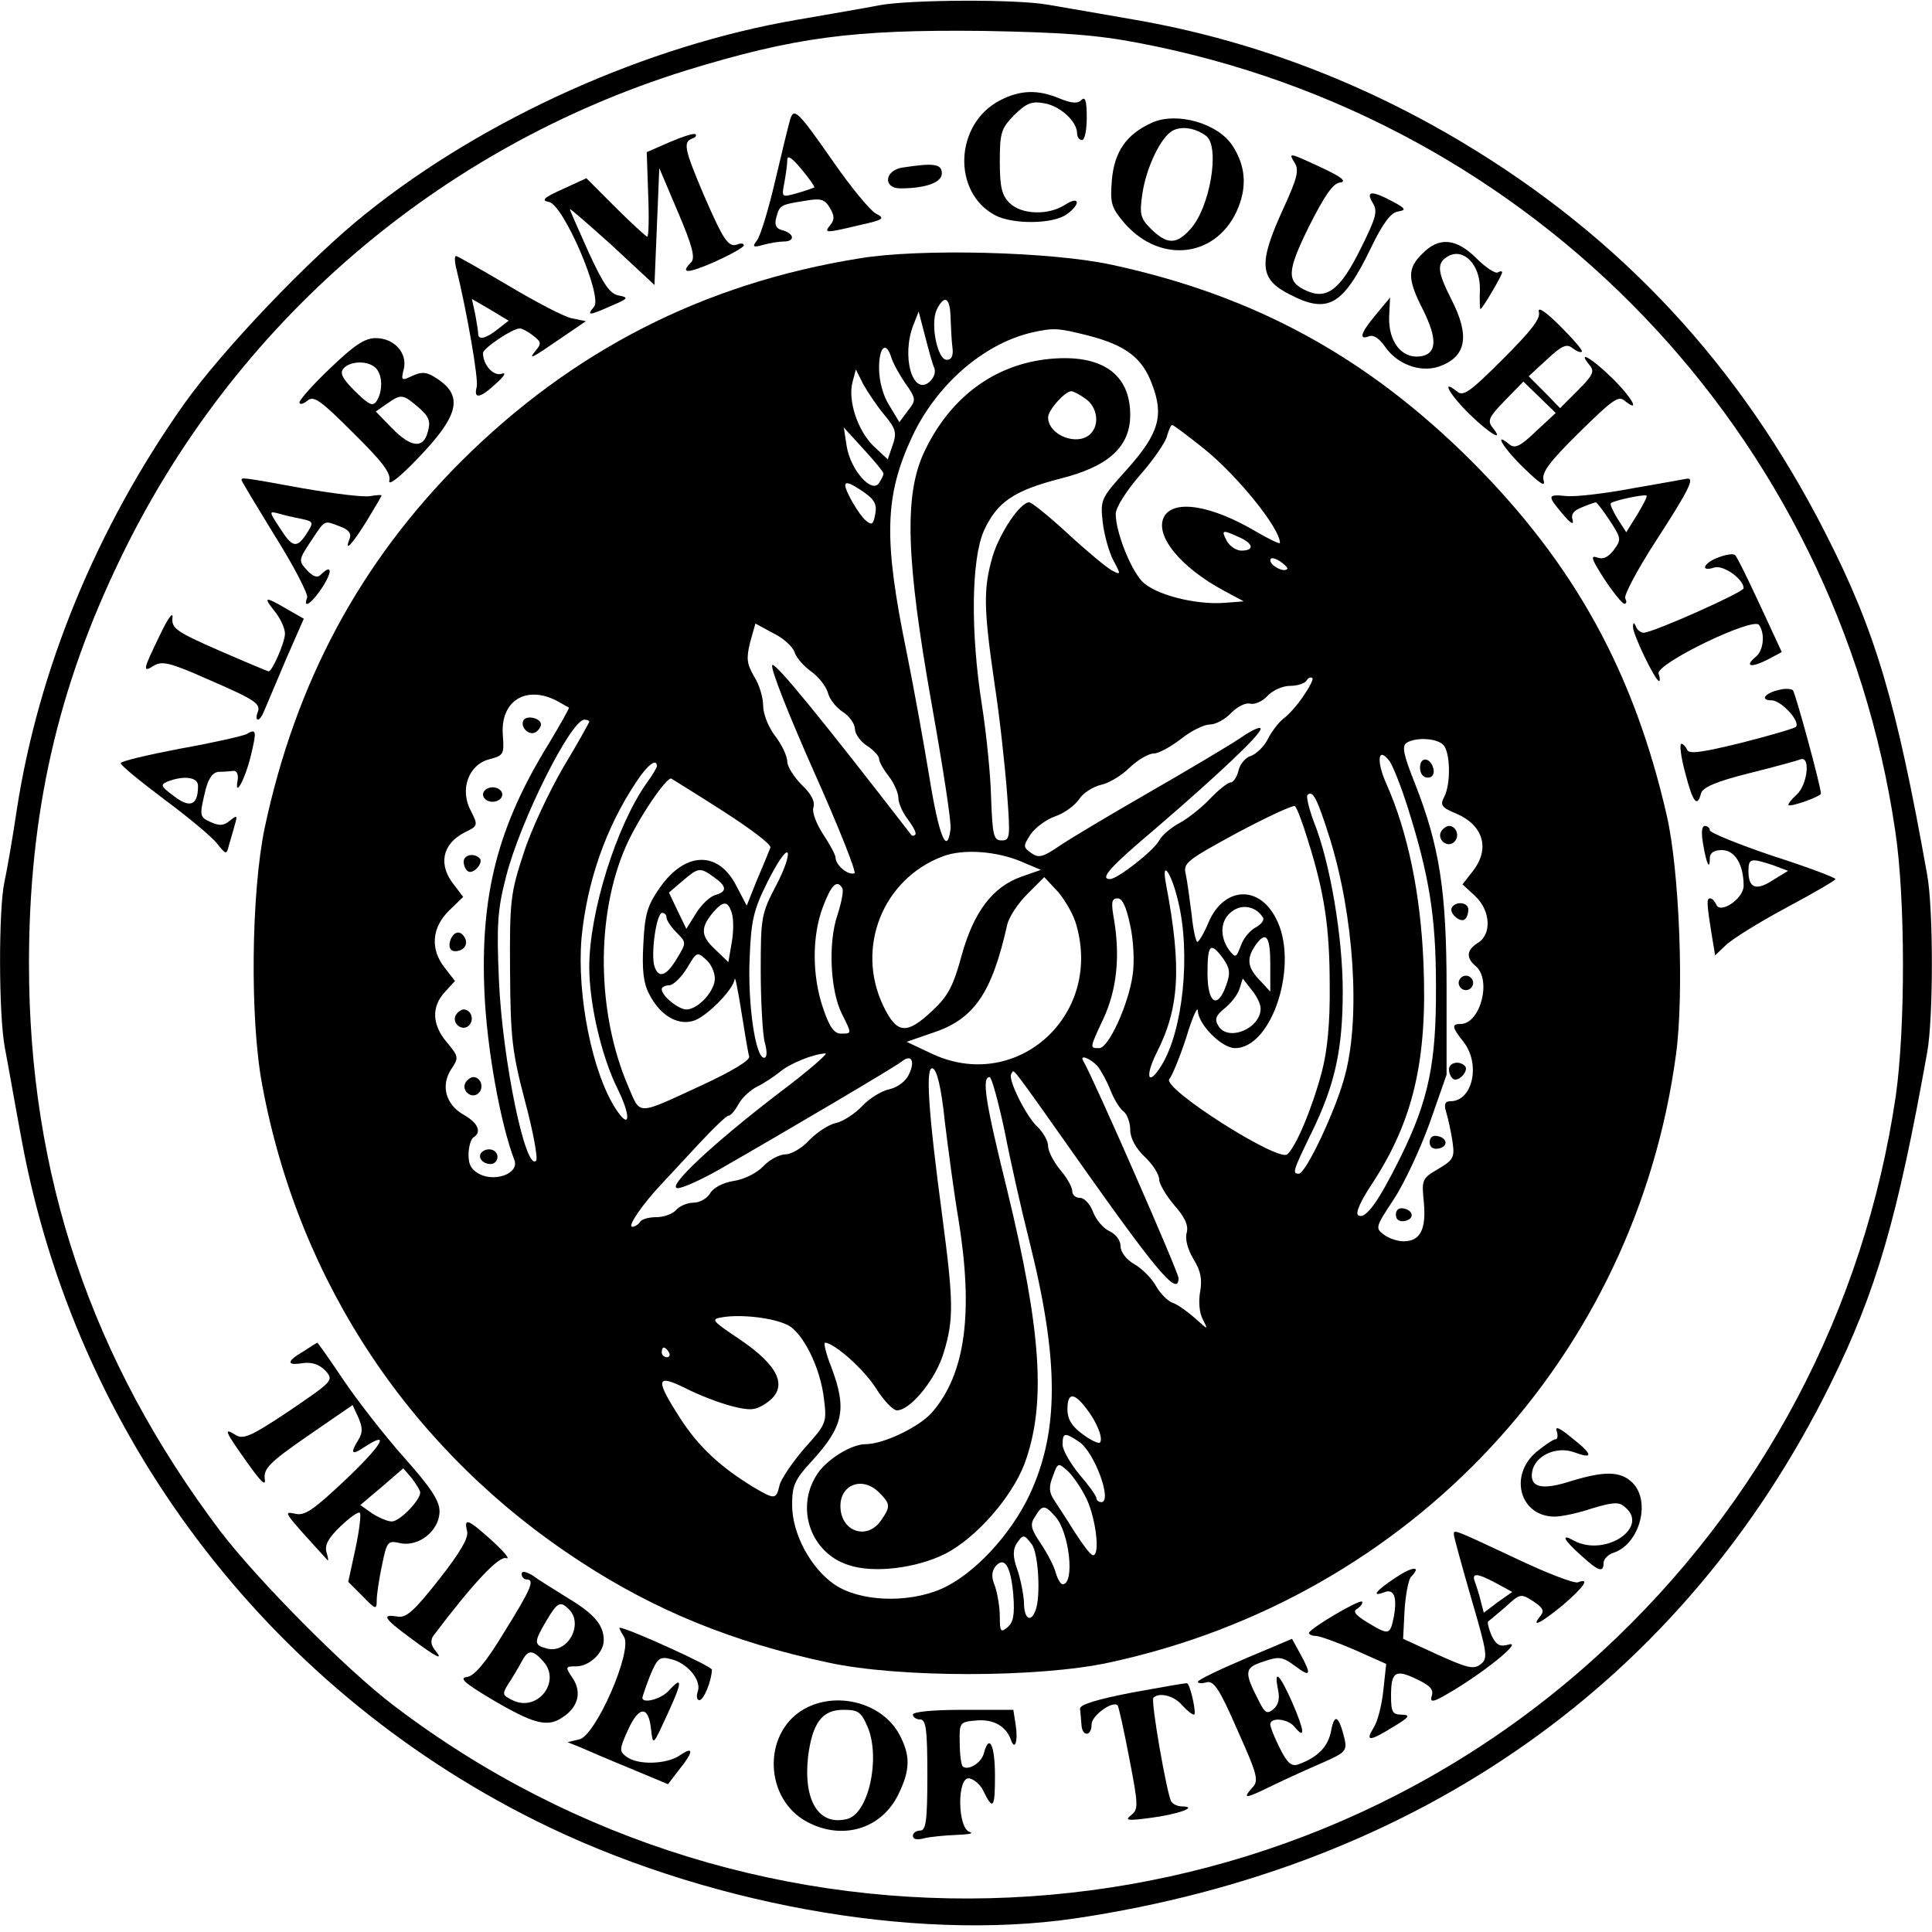 <?xml version="1.0" standalone="no"?>
<!DOCTYPE svg PUBLIC "-//W3C//DTD SVG 20010904//EN"
 "http://www.w3.org/TR/2001/REC-SVG-20010904/DTD/svg10.dtd">
<svg version="1.0" xmlns="http://www.w3.org/2000/svg"
 width="400pt" height="400pt" viewBox="0 0 400 400"
 preserveAspectRatio="xMidYMid meet">
<g transform="translate(0,400) scale(0.1,-0.1)"
fill="#000000" stroke="none">
<path d="M1820 3989 c-25 -5 -101 -18 -170 -30 -310 -53 -645 -203 -891 -400
-117 -93 -300 -285 -379 -397 -180 -255 -300 -547 -345 -837 -9 -61 -21 -129
-26 -152 -12 -56 -12 -273 1 -342 6 -31 21 -117 35 -192 112 -607 504 -1128
1061 -1407 346 -173 784 -253 1119 -204 714 106 1262 493 1565 1107 95 193
138 340 200 686 13 71 13 297 0 368 -64 359 -107 504 -210 706 -177 348 -423
613 -752 810 -212 127 -441 213 -678 254 -69 12 -149 26 -179 31 -64 12 -287
11 -351 -1z m538 -78 c819 -156 1445 -808 1566 -1632 21 -139 21 -408 1 -548
-65 -442 -277 -844 -607 -1149 -690 -638 -1751 -686 -2503 -113 -99 75 -282
260 -359 361 -267 354 -396 736 -396 1175 0 310 59 570 190 840 234 485 657
849 1170 1009 225 69 345 85 615 82 164 -3 235 -8 323 -25z"/>
<path d="M2070 3792 c-94 -49 -99 -191 -9 -238 37 -19 119 -18 147 2 30 21 28
40 -3 20 -34 -22 -90 -21 -115 4 -16 16 -20 33 -20 86 0 60 3 68 30 96 26 25
36 29 63 24 33 -6 67 -38 67 -62 0 -8 5 -14 10 -14 6 0 10 21 10 47 0 34 -3
44 -11 36 -8 -8 -20 -7 -45 3 -45 19 -82 18 -124 -4z"/>
<path d="M1636 3753 c-3 -10 -17 -67 -31 -127 -14 -60 -31 -116 -38 -124 -10
-13 -8 -15 13 -9 14 4 33 7 43 7 23 0 22 16 -2 23 -14 3 -18 11 -14 26 7 26 8
27 58 35 34 6 42 4 53 -14 10 -17 10 -25 1 -36 -14 -17 -10 -17 61 0 50 11 53
14 33 24 -12 7 -51 54 -87 106 -74 106 -82 114 -90 89z m50 -141 c-2 -1 -18
-7 -36 -12 -32 -9 -32 -9 -26 22 3 17 6 38 6 47 0 11 10 4 29 -19 16 -19 28
-36 27 -38z"/>
<path d="M2385 3746 c-53 -24 -78 -60 -83 -119 -4 -49 -1 -57 27 -90 76 -86
194 -69 235 34 18 45 14 87 -12 127 -30 47 -116 71 -167 48z m113 -28 c28 -24
7 -149 -34 -193 -29 -32 -48 -31 -81 1 -22 22 -24 30 -18 72 8 55 38 117 62
131 19 11 49 6 71 -11z"/>
<path d="M1387 3706 l-48 -21 3 -88 c2 -48 1 -87 -2 -87 -2 0 -32 27 -65 60
l-61 61 -50 -23 c-38 -17 -44 -23 -28 -26 30 -4 112 -195 94 -217 -16 -19 -11
-19 36 2 35 15 36 17 16 21 -19 3 -32 22 -63 89 -21 47 -39 87 -39 90 0 2 39
-32 88 -76 l87 -81 5 121 5 121 39 -92 c29 -68 36 -94 27 -103 -24 -24 -8 -24
49 1 33 15 60 30 60 34 0 4 -6 5 -13 2 -19 -7 -29 8 -71 105 -39 92 -42 107
-23 114 6 2 10 6 7 9 -3 3 -27 -5 -53 -16z"/>
<path d="M2681 3662 c9 -15 4 -33 -25 -96 -51 -112 -49 -144 15 -176 79 -41
110 -22 168 98 24 50 41 72 55 74 18 3 17 6 -11 21 -43 23 -56 22 -41 -3 11
-17 7 -31 -25 -95 -42 -85 -70 -106 -112 -87 -42 19 -41 39 5 133 32 63 49 89
64 91 15 2 5 11 -38 31 -69 32 -69 32 -55 9z"/>
<path d="M1868 3653 c-37 -6 -40 -43 -4 -43 52 0 86 12 86 31 0 20 -17 22 -82
12z"/>
<path d="M2945 3475 c-32 -31 -31 -53 1 -116 31 -62 29 -93 -7 -97 -37 -4 -64
30 -63 81 l2 41 -29 -35 c-32 -38 -37 -54 -14 -45 9 3 21 -5 32 -21 25 -37 73
-55 112 -42 57 20 65 63 26 139 -30 59 -31 76 -6 90 32 17 66 -19 65 -69 -1
-23 0 -41 1 -41 4 0 45 70 45 76 0 3 -4 3 -9 0 -5 -3 -25 10 -44 29 -42 42
-78 45 -112 10z"/>
<path d="M1779 3465 c-323 -52 -594 -191 -824 -420 -210 -210 -343 -458 -407
-759 -28 -134 -31 -397 -5 -533 76 -410 310 -760 660 -987 153 -100 314 -166
511 -208 146 -32 436 -32 583 0 625 135 1089 633 1173 1259 17 126 7 380 -19
494 -68 297 -191 521 -405 735 -216 215 -448 342 -745 406 -125 27 -397 34
-522 13z m189 -122 c1 -21 2 -49 4 -63 2 -17 -2 -25 -12 -25 -19 0 -34 73 -21
103 16 33 28 27 29 -15z m-34 -104 c4 -9 0 -21 -10 -30 -35 -29 -58 54 -33
118 l11 28 13 -50 c7 -27 15 -57 19 -66z m320 66 c77 -20 111 -46 131 -100 25
-65 15 -102 -51 -176 -55 -61 -56 -63 -51 -110 3 -26 13 -62 22 -79 16 -30 16
-31 -3 -21 -11 6 -52 40 -91 76 -39 36 -75 65 -80 65 -19 0 -61 -63 -76 -112
-19 -67 -19 -105 4 -263 11 -71 22 -174 26 -227 7 -92 6 -98 -11 -98 -17 0
-19 10 -22 87 -1 49 -10 135 -19 193 -24 152 -22 302 4 361 27 59 61 83 158
108 100 25 145 66 145 132 0 85 -59 126 -166 116 -116 -11 -209 -81 -262 -196
-40 -88 -36 -221 17 -519 23 -129 41 -245 39 -258 -7 -57 -24 -16 -44 108 -12
73 -33 189 -47 258 -48 234 -46 323 12 447 50 106 146 190 245 214 47 11 57
10 120 -6z m-409 -44 c3 -11 16 -35 29 -54 23 -33 23 -35 6 -57 l-18 -24 -21
35 c-13 20 -21 51 -21 77 0 43 14 57 25 23z m-14 -120 c24 -29 26 -37 17 -63
l-10 -29 -29 27 c-33 32 -54 94 -44 133 l7 26 15 -30 c9 -16 28 -45 44 -64z
m417 33 c24 -17 29 -53 10 -72 -27 -27 -88 -3 -88 34 0 15 35 54 48 54 4 0 18
-7 30 -16z m246 -104 c70 -57 156 -164 156 -194 0 -3 -21 7 -47 22 -94 56
-173 69 -193 32 -20 -38 33 -104 124 -153 l41 -22 -38 -3 c-62 -5 -147 17
-173 45 -24 26 -54 102 -54 139 0 13 22 48 50 80 28 32 53 68 56 81 4 13 8 23
11 23 3 0 33 -23 67 -50z m-665 -50 c1 -3 -4 -12 -9 -20 -15 -23 -59 27 -67
76 l-6 39 41 -45 c23 -25 41 -47 41 -50z m-39 -40 c21 -15 26 -25 22 -45 -4
-21 -7 -23 -19 -13 -14 11 -43 61 -43 73 0 9 11 5 40 -15z m775 -92 c30 -13
33 -28 5 -28 -10 0 -24 9 -30 20 -12 23 -10 24 25 8z m100 -66 c-7 -8 -35 7
-35 18 0 6 7 6 20 -2 10 -7 17 -14 15 -16z m-1020 -172 c3 -11 19 -29 34 -40
16 -11 31 -31 35 -44 3 -13 17 -31 31 -40 14 -9 25 -25 25 -35 0 -10 11 -26
25 -35 14 -9 25 -21 25 -27 0 -6 9 -22 20 -36 11 -14 20 -35 20 -45 0 -11 9
-31 20 -45 11 -15 18 -28 15 -31 -3 -3 -6 -3 -8 -1 -190 246 -282 358 -288
352 -5 -5 34 -103 85 -218 52 -116 90 -212 85 -213 -13 -5 -39 17 -39 32 0 6
-12 28 -26 49 -14 22 -23 45 -20 55 4 12 -4 28 -24 47 -16 16 -30 38 -30 48 0
11 -11 35 -25 53 -14 18 -25 46 -25 63 0 17 -8 44 -19 61 -15 26 -16 37 -8 70
l11 39 37 -20 c21 -10 40 -28 44 -39z m1053 -92 c-12 -18 -31 -39 -41 -46 -9
-7 -24 -26 -32 -42 -8 -16 -24 -31 -35 -35 -11 -3 -23 -17 -26 -31 -3 -13 -11
-24 -16 -24 -6 0 -25 -15 -43 -34 -17 -18 -46 -41 -63 -50 -17 -9 -36 -25 -42
-36 -11 -21 -86 -80 -102 -80 -22 0 0 25 95 105 129 111 217 194 217 206 0 6
-19 -3 -42 -19 -24 -16 -108 -66 -188 -112 -80 -46 -164 -96 -186 -111 -35
-24 -44 -26 -59 -15 -17 12 -17 14 -1 39 10 14 33 31 51 37 18 6 40 22 49 35
8 13 29 26 45 30 16 3 43 19 60 36 17 16 39 29 50 29 10 0 35 14 56 30 21 17
48 30 60 30 12 0 32 11 44 24 13 13 30 22 40 19 9 -2 25 5 35 16 11 12 32 21
47 21 15 0 31 5 34 11 4 6 9 8 12 5 3 -2 -6 -19 -19 -38z m-1545 -9 c12 -7 23
-13 25 -14 1 -1 -18 -35 -42 -75 -105 -170 -142 -312 -133 -515 5 -116 33
-271 62 -347 10 -26 -36 -45 -70 -30 -18 9 -25 19 -25 41 0 16 5 33 10 36 18
11 10 30 -20 47 -37 21 -48 60 -26 94 16 24 16 26 -8 55 -32 37 -33 75 -5 105
l21 23 -21 27 c-31 39 -27 84 9 119 l29 28 -19 25 c-33 41 -25 84 21 108 29
14 29 15 14 45 -24 44 -5 96 38 107 30 8 31 10 28 51 -5 70 48 103 112 70z
m67 -43 c0 -2 -24 -45 -54 -95 -29 -50 -67 -130 -82 -178 -27 -82 -29 -98 -28
-243 1 -139 4 -167 31 -270 17 -63 27 -119 23 -123 -22 -24 -70 211 -77 373
-5 116 -3 147 15 216 29 114 134 324 162 324 6 0 10 -2 10 -4z m1768 -48 c15
-15 16 -82 2 -108 -9 -17 -5 -22 24 -34 57 -24 72 -73 35 -120 l-21 -27 26
-24 c32 -30 35 -79 6 -97 -24 -15 -25 -31 -5 -48 34 -28 10 -120 -31 -120 -19
0 -18 -7 6 -37 36 -46 19 -123 -27 -123 -11 0 -14 -6 -9 -22 4 -13 10 -40 13
-60 5 -34 3 -39 -29 -58 -34 -20 -35 -22 -30 -70 5 -56 -8 -80 -42 -80 -12 0
-31 6 -41 14 -18 13 -17 16 20 72 22 33 55 104 75 159 l35 100 0 180 c0 201
-15 295 -66 424 -23 58 -27 76 -17 83 19 12 62 10 76 -4z m-74 -128 c45 -142
59 -228 59 -370 1 -160 -15 -237 -73 -355 -46 -93 -73 -131 -88 -121 -6 4 4
28 28 64 86 131 116 257 107 461 -6 140 -32 268 -77 369 -21 47 -17 78 7 46 7
-10 24 -53 37 -94z m-1554 84 c0 -3 -9 -19 -21 -35 -63 -89 -119 -268 -119
-381 0 -76 25 -184 58 -251 29 -58 27 -89 -3 -43 -49 75 -81 236 -71 354 11
115 50 229 114 324 22 34 42 49 42 32z m138 -94 c56 -36 100 -69 97 -75 -2 -5
-14 -35 -27 -65 l-22 -55 -21 40 c-37 74 -106 73 -159 -3 -26 -37 -31 -55 -34
-116 -3 -54 0 -81 12 -104 22 -43 57 -65 90 -56 26 6 85 65 87 87 1 7 7 -24
14 -68 7 -44 14 -86 16 -92 3 -8 -36 -31 -96 -59 -139 -64 -128 -64 -154 -4
-66 153 -68 355 -5 498 25 57 84 144 94 140 3 -2 52 -32 108 -68z m1255 -55
c50 -160 64 -370 32 -490 -17 -68 -81 -205 -96 -205 -14 0 -12 6 26 84 49 100
65 173 65 294 0 111 -26 267 -60 351 -10 27 -16 52 -13 55 11 11 20 -7 46 -89z
m-45 -5 c34 -108 45 -180 45 -300 1 -77 -5 -136 -16 -178 -20 -76 -54 -157
-72 -172 -19 -16 -260 137 -244 156 6 7 22 46 35 86 12 40 23 65 24 56 0 -28
49 -78 77 -78 78 0 134 178 84 270 -36 69 -108 63 -139 -10 -9 -22 -20 -40
-23 -40 -3 0 -9 26 -12 58 -4 31 -9 68 -12 82 -6 23 2 29 107 86 62 33 116 58
119 55 4 -3 16 -35 27 -71z m-1101 -93 c-31 -59 -32 -67 -32 -177 0 -63 4
-130 8 -147 6 -21 5 -33 -1 -33 -18 0 -34 111 -30 205 3 79 8 101 37 159 18
36 36 64 41 61 5 -3 -5 -34 -23 -68z m508 49 l40 -17 -40 -14 c-60 -21 -99
-73 -124 -163 -17 -63 -28 -84 -60 -114 -54 -51 -74 -49 -102 9 -58 120 -2
263 123 310 42 16 111 11 163 -11z m-637 -32 c27 -19 28 -30 3 -37 -11 -3 -29
-20 -40 -38 l-20 -32 -18 37 -18 38 28 24 c33 28 36 29 65 8z m961 -49 c27
-110 10 -271 -35 -342 -27 -43 -34 -23 -10 26 48 94 53 177 20 351 -10 53 11
24 25 -35z m-210 -52 c53 -190 -129 -348 -303 -263 l-49 23 52 18 c87 28 124
81 156 223 3 16 22 45 42 65 l35 35 29 -31 c15 -18 33 -49 38 -70z m-485 78
c3 -5 -2 -30 -10 -55 -20 -58 -15 -157 9 -205 21 -42 21 -41 -2 -41 -14 0 -24
14 -37 53 -23 67 -23 150 0 210 17 45 29 57 40 38z m596 -77 c7 -31 9 -77 5
-103 -9 -62 -50 -151 -69 -151 -20 0 -21 -2 9 62 27 59 34 126 22 201 -7 39
-6 47 7 47 10 0 18 -18 26 -56z m-825 26 c4 -12 4 -39 0 -61 l-7 -41 -28 27
c-30 28 -30 45 -2 78 20 22 29 22 37 -3z m1100 -10 c3 -5 -4 -14 -15 -20 -12
-6 -26 -23 -31 -38 -10 -26 -11 -26 -25 -8 -20 29 -17 63 8 80 21 15 49 9 63
-14z m-1235 0 c0 -5 9 -19 21 -31 20 -20 20 -21 2 -51 -23 -39 -39 -45 -48
-19 -8 26 4 111 16 111 5 0 9 -4 9 -10z m1250 -96 l0 -57 -25 27 c-24 26 -24
45 -2 74 19 24 27 11 27 -44z m-98 12 c14 -20 16 -30 7 -55 -18 -52 -39 -39
-39 24 0 60 6 66 32 31z m-1052 -42 c0 -26 -35 -64 -59 -64 -16 0 -51 28 -51
42 0 4 7 8 15 8 9 0 25 16 37 35 20 34 21 35 39 19 11 -9 19 -27 19 -40z
m1130 -62 c0 -42 -69 -70 -88 -35 -8 13 -4 21 13 35 13 10 27 28 31 40 l7 22
18 -23 c11 -13 19 -30 19 -39z m-996 -174 c-136 -104 -236 -197 -211 -198 10
0 48 17 85 38 131 75 367 214 380 225 19 15 27 0 14 -27 -6 -14 -23 -27 -40
-31 -16 -3 -42 -19 -57 -35 -15 -16 -40 -32 -54 -35 -15 -3 -39 -19 -55 -35
-15 -17 -38 -30 -50 -30 -12 0 -33 -11 -45 -24 -13 -14 -40 -28 -62 -31 -24
-4 -43 -15 -49 -26 -6 -10 -21 -19 -34 -19 -13 0 -29 -7 -36 -15 -7 -8 -25
-15 -41 -15 -15 0 -31 -4 -34 -10 -3 -5 -11 -10 -16 -10 -11 0 22 48 61 89 14
15 49 53 78 84 29 31 56 57 60 57 5 0 14 11 21 24 7 13 25 30 40 37 14 7 35
21 46 30 20 17 69 37 94 38 7 1 -35 -36 -95 -81z m658 55 c8 -10 20 -32 27
-50 7 -18 19 -38 27 -44 8 -6 14 -24 14 -38 0 -17 11 -38 30 -56 17 -16 30
-37 30 -47 0 -9 14 -33 31 -53 22 -25 30 -42 26 -57 -4 -13 2 -35 14 -55 15
-24 18 -41 14 -66 -4 -21 -2 -45 5 -58 12 -24 12 -23 -16 2 -16 14 -37 29 -47
32 -10 4 -25 19 -34 35 -9 16 -29 36 -45 45 -16 9 -28 25 -28 37 0 12 -10 25
-23 31 -13 6 -28 24 -34 40 -6 16 -18 29 -27 29 -9 0 -16 6 -16 14 0 8 -11 28
-25 44 -14 17 -25 39 -25 49 0 11 -10 28 -21 39 -24 21 -64 102 -55 111 7 8
-13 35 165 -217 142 -200 181 -244 181 -206 0 12 -178 418 -197 449 -9 15 14
6 29 -10z m-316 -114 c7 -57 19 -148 28 -201 32 -196 15 -323 -55 -403 -27
-30 -100 -65 -137 -65 -30 0 -83 -33 -102 -65 -43 -69 -11 -160 66 -185 52
-18 141 -7 201 23 64 33 137 116 164 186 45 122 36 272 -36 568 -45 182 -53
233 -36 233 4 0 18 -51 31 -112 12 -62 35 -164 51 -227 62 -247 62 -394 1
-525 -40 -85 -117 -167 -184 -196 -70 -30 -169 -26 -221 10 -49 34 -87 105
-87 164 0 40 5 52 39 89 68 74 75 109 42 197 -11 27 -16 50 -13 50 19 0 82
-56 106 -95 16 -25 35 -45 43 -45 28 0 81 65 97 120 21 69 20 106 -3 281 -30
224 -35 312 -20 307 9 -3 18 -41 25 -109z m-326 -422 c32 -15 69 -89 76 -154
6 -48 5 -51 -40 -101 -25 -29 -49 -64 -52 -77 -7 -30 -10 -30 -54 -4 -69 42
-114 84 -152 143 -52 81 -50 92 11 62 27 -14 69 -30 95 -37 39 -10 50 -9 71 5
49 32 30 77 -55 134 -58 39 -59 41 -33 45 38 6 102 -1 133 -16z m-245 -57 c3
-5 1 -10 -4 -10 -6 0 -11 5 -11 10 0 6 2 10 4 10 3 0 8 -4 11 -10z m864 -116
c22 -28 36 -63 28 -71 -3 -2 -19 5 -36 18 -22 16 -31 31 -31 51 0 35 13 36 39
2z m-15 -69 c32 -21 70 -125 46 -125 -5 0 -10 4 -10 8 0 5 -16 27 -35 49 -19
23 -35 51 -35 62 0 25 4 26 34 6z m16 -119 c19 -41 28 -116 13 -116 -5 0 -21
22 -38 48 -16 26 -36 56 -43 67 -10 15 -11 27 -2 49 10 28 11 28 30 11 11 -10
29 -36 40 -59z m-430 14 c24 -24 24 -29 4 -58 -29 -42 -84 -23 -84 30 0 45 46
62 80 28z m365 -50 c29 -32 41 -140 15 -140 -4 0 -10 10 -14 23 -3 13 -17 40
-31 61 -21 31 -23 40 -12 56 15 25 20 25 42 0z m-49 -57 c14 -18 19 -109 8
-137 -10 -27 -24 -18 -24 17 -1 17 -7 48 -14 68 -9 25 -9 40 -2 52 14 21 16
21 32 0z m-38 -106 c3 -40 0 -56 -12 -66 -14 -12 -16 -9 -16 22 0 20 -5 48
-10 63 -8 19 -7 30 1 41 19 22 32 0 37 -60z"/>
<path d="M1084 2509 c-8 -14 11 -33 25 -25 6 4 11 11 11 16 0 13 -29 20 -36 9z"/>
<path d="M1000 2355 c0 -8 9 -15 20 -15 11 0 20 7 20 15 0 8 -9 15 -20 15 -11
0 -20 -7 -20 -15z"/>
<path d="M960 2216 c0 -8 4 -17 9 -20 11 -7 33 18 24 27 -12 12 -33 7 -33 -7z"/>
<path d="M933 2055 c-7 -20 2 -29 21 -22 9 4 13 13 10 22 -8 19 -23 19 -31 0z"/>
<path d="M944 1899 c-10 -17 13 -36 27 -22 12 12 4 33 -11 33 -5 0 -12 -5 -16
-11z"/>
<path d="M964 1759 c-10 -17 13 -36 27 -22 12 12 4 33 -11 33 -5 0 -12 -5 -16
-11z"/>
<path d="M997 1614 c-9 -10 2 -24 19 -24 8 0 14 7 14 15 0 15 -21 21 -33 9z"/>
<path d="M2940 2411 c0 -12 6 -21 16 -21 9 0 14 7 12 17 -5 25 -28 28 -28 4z"/>
<path d="M2984 2279 c-10 -17 13 -36 27 -22 12 12 4 33 -11 33 -5 0 -12 -5
-16 -11z"/>
<path d="M3006 2121 c-7 -11 18 -33 27 -24 4 3 7 12 7 20 0 15 -26 18 -34 4z"/>
<path d="M3020 1965 c0 -8 7 -15 15 -15 8 0 15 7 15 15 0 8 -7 15 -15 15 -8 0
-15 -7 -15 -15z"/>
<path d="M3000 1786 c0 -8 4 -17 9 -20 11 -7 33 18 24 27 -12 12 -33 7 -33 -7z"/>
<path d="M2960 1635 c0 -10 7 -15 18 -13 21 4 19 22 -2 26 -10 2 -16 -3 -16
-13z"/>
<path d="M2890 1485 c0 -10 7 -15 18 -13 21 4 19 22 -2 26 -10 2 -16 -3 -16
-13z"/>
<path d="M945 3443 c22 -90 46 -228 42 -244 -7 -26 7 -24 40 7 18 16 22 24 11
20 -17 -5 -38 19 -38 43 0 10 61 51 76 51 5 0 18 -7 28 -15 17 -13 17 -17 5
-31 -16 -20 -11 -18 60 31 l44 30 -29 6 c-16 3 -75 34 -132 68 -56 33 -105 61
-108 61 -3 0 -3 -12 1 -27z m85 -125 c-24 -19 -40 -23 -40 -9 0 5 -3 23 -6 40
l-7 32 38 -22 38 -23 -23 -18z"/>
<path d="M3186 3354 c4 -14 -17 -40 -75 -98 -68 -68 -82 -78 -95 -66 -34 27
-14 -8 27 -48 41 -40 73 -59 47 -27 -11 14 -7 22 25 55 l39 40 34 -33 33 -32
-41 -38 c-33 -32 -44 -36 -55 -27 -35 29 -11 -10 31 -50 32 -31 44 -39 40 -25
-5 16 11 38 73 99 69 68 82 78 95 66 34 -27 14 8 -27 48 -41 40 -73 59 -46 26
11 -13 7 -21 -24 -52 l-37 -37 -32 33 -33 33 38 35 c31 29 41 33 53 23 8 -6
17 -10 19 -7 3 2 -18 26 -45 53 -31 31 -47 41 -44 29z"/>
<path d="M684 3238 c-35 -33 -64 -66 -64 -71 0 -5 7 -4 16 3 13 12 27 2 95
-66 60 -59 79 -84 75 -99 -3 -12 21 6 59 46 85 88 95 129 40 165 -21 14 -31
15 -51 6 -23 -11 -24 -10 -18 14 8 33 -20 64 -58 64 -23 0 -45 -15 -94 -62z
m94 0 c14 -14 15 -47 2 -68 -8 -12 -15 -9 -44 19 -27 27 -33 38 -25 48 14 16
51 17 67 1z m88 -81 c22 -19 26 -29 20 -50 -9 -37 -35 -34 -75 7 l-33 34 23
16 c30 21 33 20 65 -7z"/>
<path d="M500 3006 c0 -2 32 -55 70 -117 39 -62 68 -119 66 -126 -10 -26 10
-12 32 22 21 33 19 48 -4 25 -7 -7 -16 -4 -29 10 -17 19 -17 21 9 60 30 45 26
43 60 30 17 -6 24 -14 20 -25 -12 -30 4 -14 35 36 17 28 31 52 31 53 0 2 -10
1 -23 -1 -13 -3 -76 5 -140 16 -126 23 -127 23 -127 17z m123 -80 c27 -6 27
-7 11 -32 -20 -30 -29 -28 -56 15 -21 32 -21 33 -2 28 10 -3 31 -8 47 -11z"/>
<path d="M3380 2989 c-58 -11 -120 -18 -137 -16 -40 4 -40 1 -7 -38 15 -18 23
-23 20 -12 -4 13 2 20 20 27 14 6 27 10 28 10 2 0 15 -17 29 -38 24 -37 24
-39 8 -61 -12 -15 -22 -20 -35 -15 -14 5 -10 -5 15 -44 19 -29 38 -52 42 -52
5 0 5 5 2 11 -4 5 25 60 64 120 68 105 80 130 64 128 -5 -1 -55 -10 -113 -20z
m10 -54 l-23 -37 -18 28 c-10 16 -16 30 -14 32 6 6 69 19 74 16 2 -2 -7 -19
-19 -39z"/>
<path d="M3558 2846 c-31 -11 -39 -31 -9 -21 19 6 61 -24 61 -43 0 -8 -188
-92 -207 -92 -6 0 -14 6 -16 13 -4 9 -6 9 -6 -1 -1 -14 46 -112 54 -112 2 0 2
7 -1 15 -8 20 197 119 208 101 13 -19 9 -53 -7 -66 -24 -20 -10 -23 24 -6 l30
16 -45 97 c-25 54 -48 101 -52 104 -4 3 -19 1 -34 -5z"/>
<path d="M569 2734 c12 -15 21 -35 21 -46 0 -17 -26 -78 -34 -78 -1 0 -47 19
-102 43 -89 39 -99 46 -97 68 2 14 -9 0 -26 -36 -35 -72 -37 -79 -12 -63 16
10 34 6 108 -27 104 -45 114 -52 106 -71 -3 -8 -2 -14 1 -14 4 0 10 10 15 23
5 12 25 59 44 104 l36 82 -35 20 c-46 27 -50 26 -25 -5z"/>
<path d="M3685 2572 c-30 -6 -43 -22 -17 -22 20 0 61 -45 50 -55 -3 -3 -54
-18 -113 -33 -82 -20 -109 -24 -112 -14 -3 6 -8 12 -12 12 -4 0 -1 -27 8 -60
16 -62 25 -73 33 -42 4 12 31 24 99 41 52 13 100 26 107 29 21 7 14 -53 -8
-73 -11 -10 -19 -20 -17 -22 5 -4 67 18 67 24 0 15 -53 209 -58 214 -4 3 -16
4 -27 1z"/>
<path d="M510 2480 c-8 -4 -70 -18 -137 -30 -68 -13 -123 -26 -123 -30 0 -5
41 -38 90 -75 50 -37 99 -78 109 -91 19 -24 20 -24 25 -4 3 11 9 30 12 42 6
20 5 21 -10 9 -13 -11 -22 -11 -40 -3 -22 10 -23 13 -13 56 7 33 16 46 29 48
10 0 24 1 31 2 7 1 11 -8 9 -19 -7 -39 15 0 27 49 13 54 12 58 -9 46z m-100
-107 c0 -40 -16 -47 -49 -22 -28 21 -30 24 -14 31 34 13 63 9 63 -9z"/>
<path d="M3526 2253 c7 -42 14 -56 14 -30 0 11 8 17 25 17 27 0 45 -30 45 -74
0 -27 -50 -60 -57 -38 -3 6 -8 12 -12 12 -8 0 -8 -8 4 -82 l6 -36 22 21 c12
12 68 47 124 77 56 30 103 57 103 60 0 3 -58 25 -130 48 -71 24 -130 48 -130
53 0 5 -5 9 -10 9 -7 0 -8 -14 -4 -37z m144 -44 l32 -12 -31 -19 c-35 -23 -51
-17 -51 18 0 27 4 28 50 13z"/>
<path d="M628 1202 c-36 -21 -35 -30 0 -24 19 2 33 -3 46 -16 17 -20 16 -21
-75 -83 -78 -52 -95 -60 -111 -50 -26 16 -23 9 23 -56 30 -42 40 -52 37 -34
-2 21 11 34 89 88 l93 64 12 -26 c9 -21 9 -31 0 -46 -18 -29 -14 -33 14 -14
54 35 34 2 -42 -70 -65 -61 -83 -74 -103 -69 -25 5 -27 7 67 -96 2 -3 2 4 -2
16 -4 15 3 29 29 54 19 18 37 31 40 28 3 -3 -1 -36 -9 -74 l-15 -69 30 -30
c27 -28 29 -28 29 -8 0 12 5 45 11 73 10 49 12 51 38 45 38 -8 81 26 81 66 0
22 -18 49 -73 111 -41 46 -97 118 -126 161 -28 42 -53 77 -54 77 -1 0 -14 -8
-29 -18z m242 -292 c0 -16 -42 -60 -59 -60 -9 0 -27 8 -41 17 l-24 17 45 38
44 38 18 -21 c9 -12 17 -25 17 -29z"/>
<path d="M3223 1037 c3 -9 2 -17 -3 -17 -4 0 -22 -12 -39 -26 -58 -49 -34
-134 38 -134 13 0 48 7 77 17 44 13 56 14 68 3 52 -42 -40 -104 -105 -70 -28
16 -23 3 14 -30 36 -33 47 -37 47 -16 0 8 9 17 20 21 54 17 79 106 40 145 -24
24 -57 25 -126 4 -61 -20 -87 -14 -82 18 5 34 50 55 88 41 40 -15 38 -4 -7 31
-24 20 -34 24 -30 13z"/>
<path d="M967 830 c4 -13 -14 -44 -58 -100 -52 -66 -68 -80 -86 -77 -34 6 -28
-4 25 -43 55 -41 72 -50 53 -27 -9 11 -10 21 -4 30 83 110 136 166 151 161 9
-3 -3 12 -28 35 -51 46 -60 50 -53 21z"/>
<path d="M3010 823 c0 -4 16 -63 36 -132 34 -116 35 -125 19 -137 -14 -11 -28
-7 -88 20 l-72 33 3 59 c2 32 8 63 13 69 23 23 5 23 -31 -1 -41 -27 -52 -41
-25 -31 21 9 28 -9 21 -49 -8 -40 -10 -40 -55 -13 -26 16 -31 23 -20 29 7 5
11 11 9 14 -6 5 -109 -56 -110 -65 0 -3 7 -6 14 -6 8 0 44 -13 81 -29 l65 -29
-6 -55 c-3 -30 -12 -65 -20 -77 -18 -29 -9 -29 41 2 33 20 36 24 18 25 -20 0
-23 5 -23 39 0 50 9 56 54 34 27 -13 35 -21 30 -35 -4 -15 5 -12 48 14 72 44
141 102 111 93 -18 -5 -25 -1 -35 19 -6 15 -9 27 -7 29 2 1 18 15 36 30 30 28
32 28 57 12 21 -14 24 -20 15 -31 -21 -26 2 -14 47 23 43 37 57 57 31 47 -8
-3 -67 20 -132 51 -126 59 -125 59 -125 48z m88 -101 l33 -18 -30 -21 -29 -22
-6 23 c-3 14 -9 31 -12 40 -8 20 3 20 44 -2z"/>
<path d="M1080 741 c0 -6 5 -11 10 -11 18 0 10 -19 -46 -109 -38 -63 -62 -91
-77 -93 -17 -2 -6 -12 49 -45 88 -52 117 -60 148 -39 33 21 41 52 22 81 -16
24 -16 25 7 25 27 0 57 28 57 54 0 31 -19 54 -72 86 -29 18 -63 39 -75 48 -15
9 -23 10 -23 3z m98 -73 c31 -31 -3 -93 -46 -81 -27 7 -27 13 -1 57 23 39 29
42 47 24z m-53 -108 c37 -41 -11 -104 -62 -81 -23 11 -24 13 -11 34 8 12 20
32 27 45 14 27 23 28 46 2z"/>
<path d="M1292 611 c18 -29 -58 -203 -92 -212 l-25 -6 25 -10 c14 -6 60 -26
104 -44 l79 -33 23 30 c30 37 31 50 2 30 -27 -19 -88 -21 -111 -3 -15 11 -15
15 3 55 23 51 43 51 48 1 4 -34 4 -33 33 30 32 69 33 83 4 51 -16 -18 -55 -28
-55 -15 0 2 7 23 16 46 15 36 20 40 43 34 34 -8 63 -43 56 -66 -4 -11 -2 -19
3 -19 9 0 25 39 26 63 1 7 -176 87 -191 87 -2 0 2 -8 9 -19z"/>
<path d="M2578 566 c-54 -23 -98 -44 -98 -48 0 -3 8 -4 18 -1 15 4 27 -14 64
-99 42 -94 45 -105 30 -120 -20 -23 -15 -23 44 6 27 13 73 34 101 46 48 21 52
25 47 49 -12 49 -21 55 -28 18 -6 -33 -27 -55 -68 -70 -14 -5 -23 3 -38 33
-11 22 -20 44 -20 50 0 15 36 12 50 -5 23 -28 21 -9 -4 49 -27 61 -39 72 -30
28 4 -19 1 -32 -10 -41 -12 -10 -17 -8 -29 16 -32 62 -31 70 9 83 32 11 39 10
65 -9 33 -25 35 -19 11 25 l-17 31 -97 -41z"/>
<path d="M2345 496 c-72 -14 -110 -25 -109 -34 1 -6 2 -21 3 -32 1 -26 21 -26
21 0 0 18 44 50 54 39 2 -2 13 -51 24 -109 19 -98 19 -106 4 -118 -14 -11 -8
-12 38 -6 56 7 103 23 68 24 -9 0 -19 4 -23 10 -9 15 -43 209 -37 215 12 12
43 4 59 -15 10 -11 21 -20 25 -20 6 0 -7 60 -14 65 -2 1 -52 -8 -113 -19z"/>
<path d="M1662 460 c-84 -51 -79 -185 9 -232 73 -39 154 -15 189 57 25 51 25
81 2 124 -36 67 -133 91 -200 51z m135 -37 c26 -65 1 -178 -43 -189 -59 -15
-91 38 -81 129 9 70 29 97 73 97 31 0 37 -4 51 -37z"/>
<path d="M1890 450 c0 -5 7 -10 15 -10 12 0 15 -19 15 -115 0 -96 -3 -115 -15
-115 -8 0 -15 -5 -15 -11 0 -7 9 -9 23 -5 12 3 42 6 67 7 25 1 37 3 28 6 -26
7 -27 116 -1 111 10 -2 23 -13 29 -26 20 -41 24 -36 24 31 0 64 -12 89 -23 47
-5 -20 -33 -37 -44 -27 -3 4 -6 25 -6 49 -1 42 0 43 35 46 35 3 61 -12 71 -40
8 -24 15 -3 10 30 l-5 32 -104 0 c-63 0 -104 -4 -104 -10z"/>
</g>
</svg>
